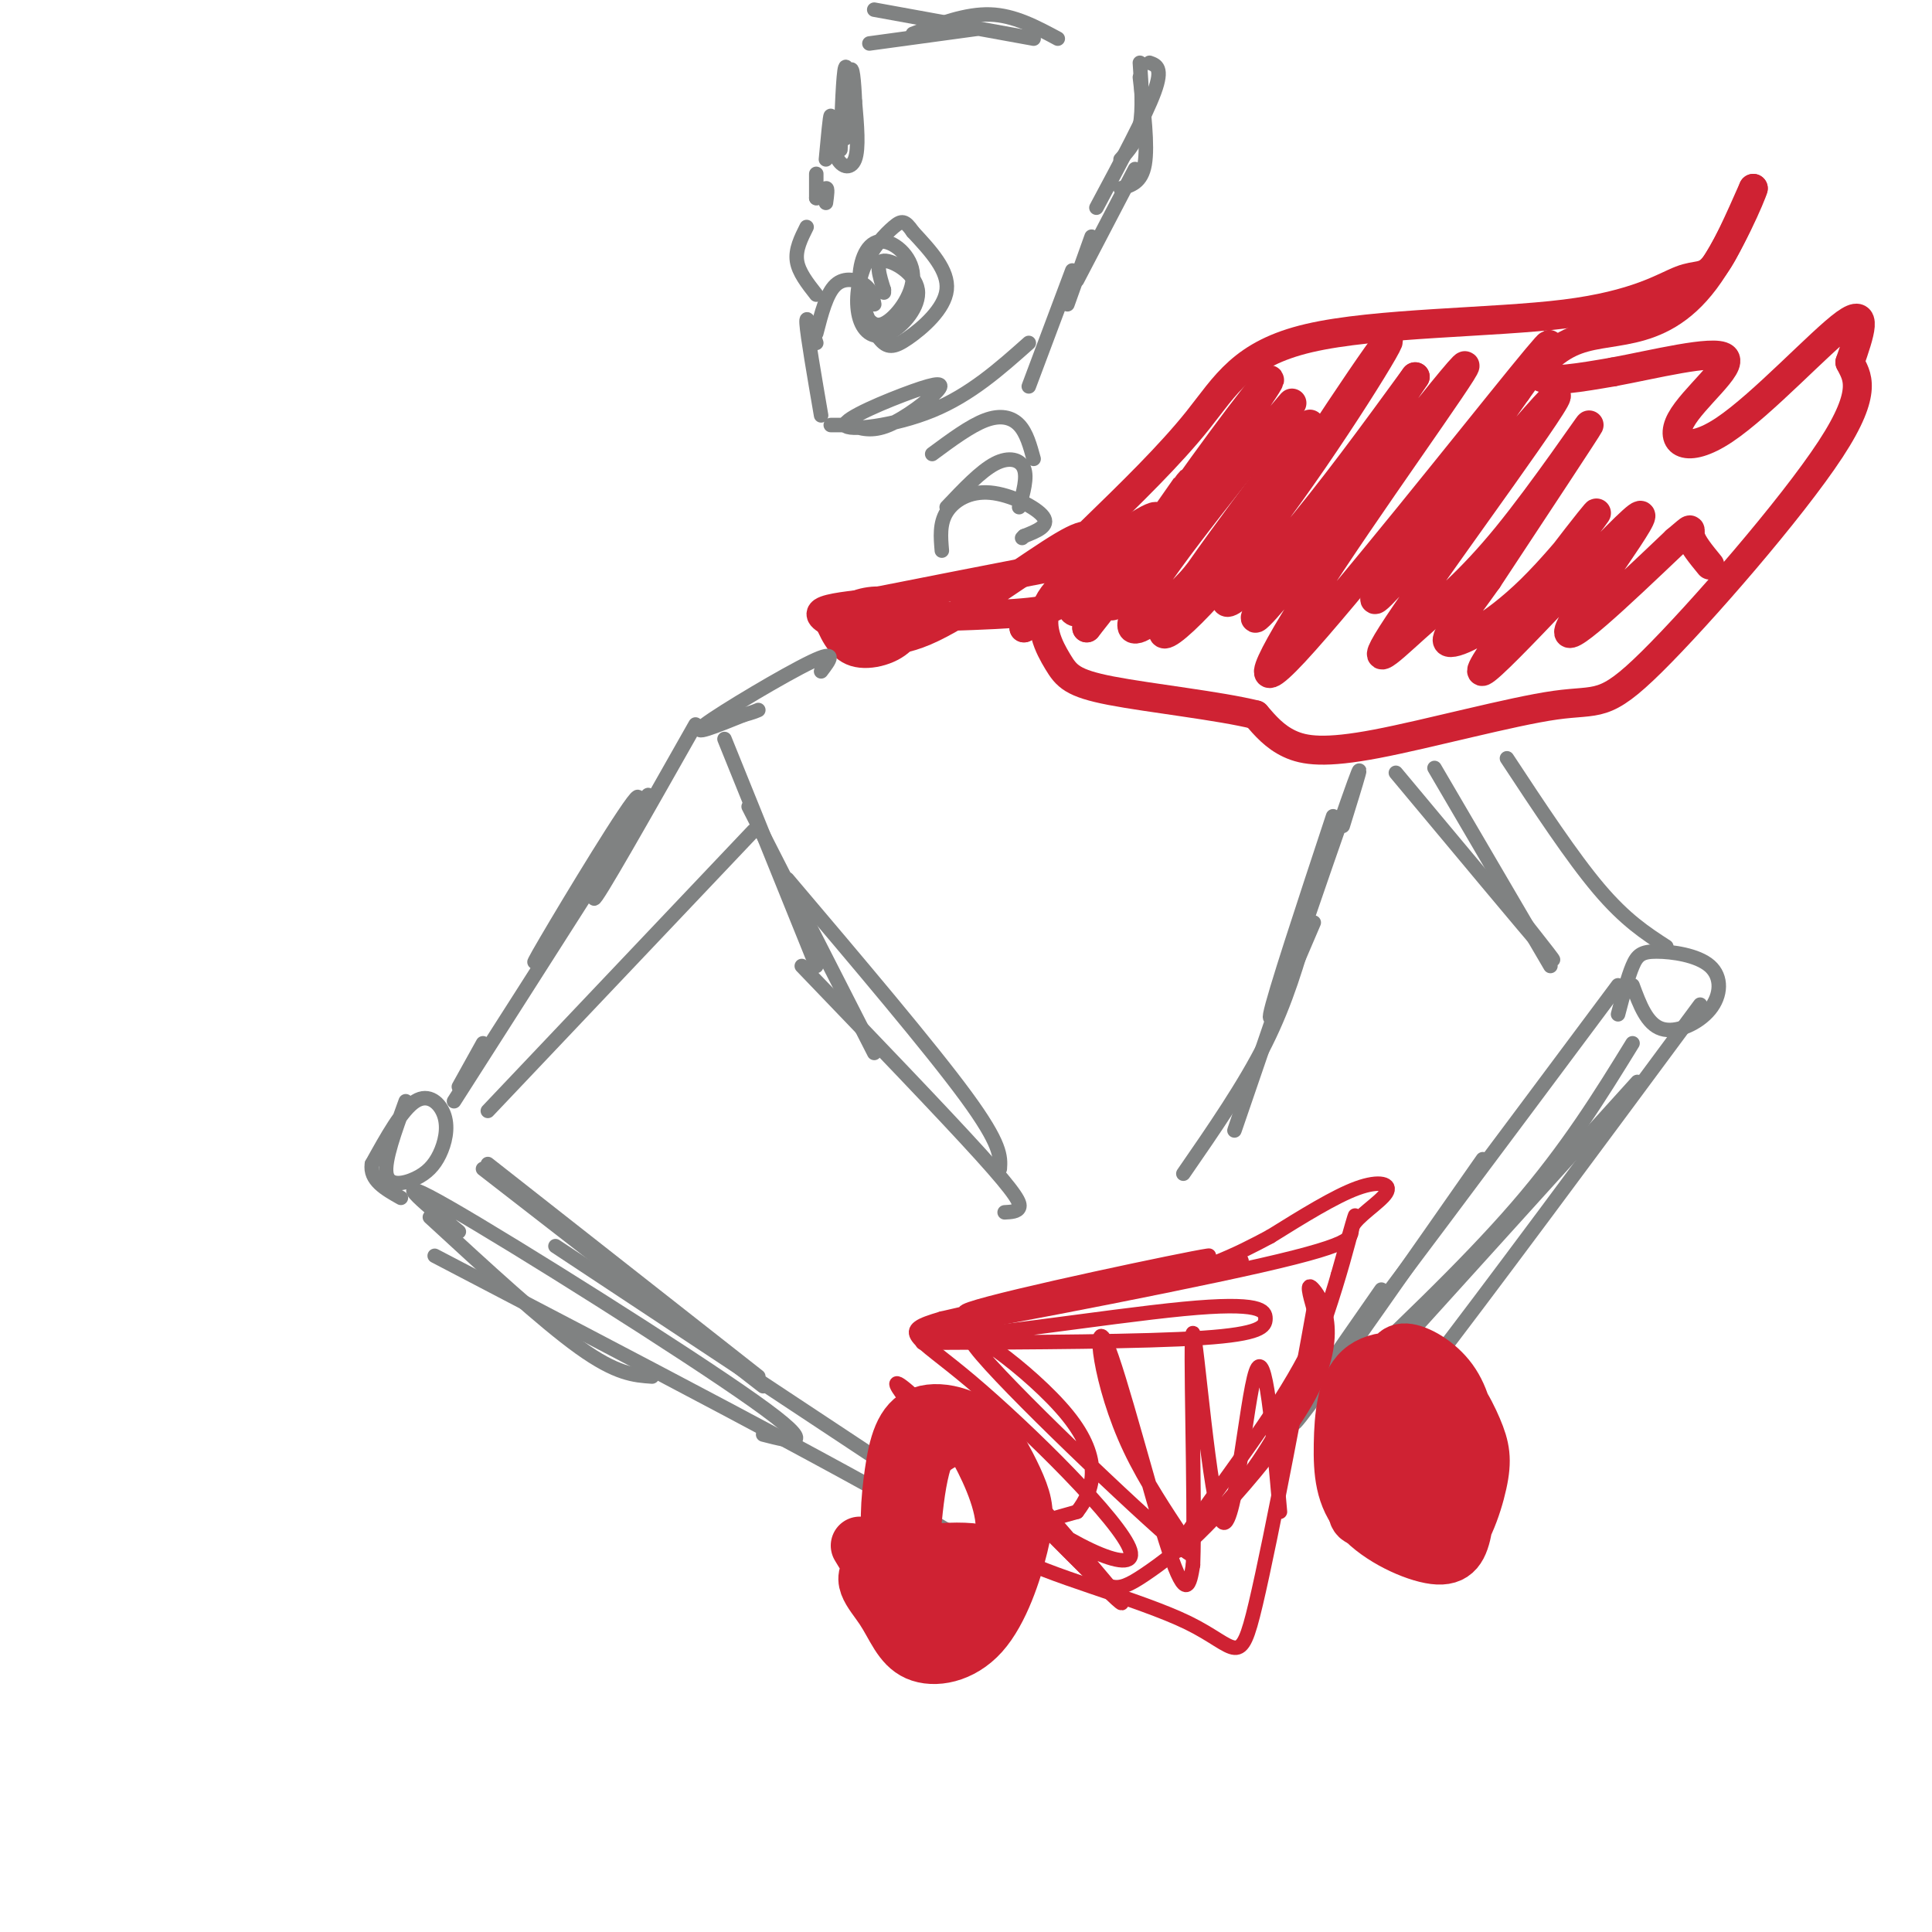 <svg viewBox='0 0 400 400' version='1.1' xmlns='http://www.w3.org/2000/svg' xmlns:xlink='http://www.w3.org/1999/xlink'><g fill='none' stroke='rgb(207,34,51)' stroke-width='6' stroke-linecap='round' stroke-linejoin='round'><path d='M171,127c1.416,3.509 2.833,7.017 6,8c3.167,0.983 8.085,-0.560 10,-3c1.915,-2.440 0.829,-5.776 -2,-7c-2.829,-1.224 -7.399,-0.336 -9,1c-1.601,1.336 -0.233,3.121 2,4c2.233,0.879 5.332,0.852 7,0c1.668,-0.852 1.905,-2.529 0,-3c-1.905,-0.471 -5.953,0.265 -10,1'/><path d='M175,128c5.849,0.048 25.473,-0.331 35,-1c9.527,-0.669 8.958,-1.627 10,-4c1.042,-2.373 3.694,-6.162 5,-9c1.306,-2.838 1.267,-4.724 -5,-1c-6.267,3.724 -18.762,13.060 -27,17c-8.238,3.940 -12.218,2.484 -16,1c-3.782,-1.484 -7.366,-2.995 -7,-4c0.366,-1.005 4.683,-1.502 9,-2'/><path d='M179,125c9.167,-1.833 27.583,-5.417 46,-9'/><path d='M226,110c8.118,-7.890 16.237,-15.780 22,-23c5.763,-7.220 9.171,-13.769 23,-17c13.829,-3.231 38.078,-3.144 53,-5c14.922,-1.856 20.518,-5.653 24,-7c3.482,-1.347 4.852,-0.242 7,-3c2.148,-2.758 5.074,-9.379 8,-16'/><path d='M363,39c-0.290,1.239 -5.014,12.338 -10,19c-4.986,6.662 -10.233,8.889 -15,10c-4.767,1.111 -9.053,1.107 -13,3c-3.947,1.893 -7.556,5.684 -6,7c1.556,1.316 8.278,0.158 15,-1'/><path d='M334,77c8.116,-1.490 20.907,-4.714 23,-3c2.093,1.714 -6.511,8.367 -9,13c-2.489,4.633 1.138,7.247 9,2c7.862,-5.247 19.961,-18.356 25,-22c5.039,-3.644 3.020,2.178 1,8'/><path d='M383,75c1.311,2.757 4.089,5.650 -4,18c-8.089,12.350 -27.043,34.157 -37,44c-9.957,9.843 -10.916,7.721 -20,9c-9.084,1.279 -26.292,5.960 -37,8c-10.708,2.040 -14.917,1.440 -18,0c-3.083,-1.440 -5.042,-3.720 -7,-6'/><path d='M260,148c-7.293,-1.846 -22.026,-3.462 -30,-5c-7.974,-1.538 -9.189,-3.000 -11,-6c-1.811,-3.000 -4.218,-7.538 -2,-12c2.218,-4.462 9.062,-8.846 9,-8c-0.062,0.846 -7.031,6.923 -14,13'/><path d='M212,130c4.071,-2.799 21.247,-16.296 26,-21c4.753,-4.704 -2.918,-0.614 -8,4c-5.082,4.614 -7.574,9.753 -8,12c-0.426,2.247 1.216,1.602 2,2c0.784,0.398 0.711,1.838 6,-5c5.289,-6.838 15.940,-21.954 16,-22c0.060,-0.046 -10.470,14.977 -21,30'/><path d='M225,130c3.988,-4.864 24.458,-32.025 33,-44c8.542,-11.975 5.157,-8.763 -5,5c-10.157,13.763 -27.086,38.077 -22,34c5.086,-4.077 32.188,-36.547 36,-41c3.812,-4.453 -15.666,19.109 -25,32c-9.334,12.891 -8.524,15.112 -6,14c2.524,-1.112 6.762,-5.556 11,-10'/><path d='M247,120c9.076,-11.310 26.266,-34.585 24,-32c-2.266,2.585 -23.988,31.029 -29,40c-5.012,8.971 6.688,-1.530 20,-19c13.312,-17.470 28.238,-41.910 25,-38c-3.238,3.910 -24.641,36.168 -31,48c-6.359,11.832 2.326,3.238 11,-7c8.674,-10.238 17.337,-22.119 26,-34'/><path d='M293,78c-6.335,9.646 -35.173,50.760 -33,50c2.173,-0.760 35.356,-43.394 42,-51c6.644,-7.606 -13.250,19.817 -26,39c-12.750,19.183 -18.356,30.126 -8,19c10.356,-11.126 36.673,-44.322 47,-57c10.327,-12.678 4.663,-4.839 -1,3'/><path d='M314,81c-9.466,13.458 -32.630,45.603 -29,43c3.630,-2.603 34.056,-39.954 37,-42c2.944,-2.046 -21.592,31.214 -31,45c-9.408,13.786 -3.687,8.097 2,3c5.687,-5.097 11.339,-9.603 19,-19c7.661,-9.397 17.332,-23.685 17,-23c-0.332,0.685 -10.666,16.342 -21,32'/><path d='M308,120c-5.758,8.154 -9.655,12.540 -8,13c1.655,0.460 8.860,-3.006 17,-11c8.140,-7.994 17.214,-20.518 12,-14c-5.214,6.518 -24.717,32.077 -22,31c2.717,-1.077 27.655,-28.790 32,-32c4.345,-3.210 -11.901,18.083 -14,23c-2.099,4.917 9.951,-6.541 22,-18'/><path d='M347,112c3.911,-3.289 2.689,-2.511 3,-1c0.311,1.511 2.156,3.756 4,6'/></g>
<g fill='none' stroke='rgb(128,130,130)' stroke-width='3' stroke-linecap='round' stroke-linejoin='round'><path d='M195,114c-0.244,-2.804 -0.488,-5.607 1,-8c1.488,-2.393 4.708,-4.375 9,-4c4.292,0.375 9.655,3.107 11,5c1.345,1.893 -1.327,2.946 -4,4'/><path d='M212,111c-0.667,0.667 -0.333,0.333 0,0'/><path d='M196,105c3.533,-3.733 7.067,-7.467 10,-9c2.933,-1.533 5.267,-0.867 6,1c0.733,1.867 -0.133,4.933 -1,8'/><path d='M193,94c3.933,-2.911 7.867,-5.822 11,-7c3.133,-1.178 5.467,-0.622 7,1c1.533,1.622 2.267,4.311 3,7'/><path d='M213,71c-6.048,5.380 -12.097,10.760 -20,14c-7.903,3.240 -17.662,4.341 -18,3c-0.338,-1.341 8.744,-5.122 14,-7c5.256,-1.878 6.684,-1.852 5,0c-1.684,1.852 -6.481,5.529 -10,7c-3.519,1.471 -5.759,0.735 -8,0'/><path d='M176,88c-2.000,0.000 -3.000,0.000 -4,0'/><path d='M170,86c-1.417,-8.250 -2.833,-16.500 -3,-19c-0.167,-2.500 0.917,0.750 2,4'/><path d='M178,63c1.261,2.560 2.521,5.121 5,4c2.479,-1.121 6.176,-5.922 6,-10c-0.176,-4.078 -4.226,-7.432 -7,-7c-2.774,0.432 -4.271,4.652 -4,9c0.271,4.348 2.310,8.825 4,11c1.690,2.175 3.032,2.047 6,0c2.968,-2.047 7.562,-6.013 8,-10c0.438,-3.987 -3.281,-7.993 -7,-12'/><path d='M189,48c-1.658,-2.411 -2.303,-2.438 -4,-1c-1.697,1.438 -4.446,4.342 -6,8c-1.554,3.658 -1.914,8.071 -1,11c0.914,2.929 3.101,4.373 6,3c2.899,-1.373 6.511,-5.562 6,-9c-0.511,-3.438 -5.146,-6.125 -7,-6c-1.854,0.125 -0.927,3.063 0,6'/><path d='M183,60c0.000,1.000 0.000,0.500 0,0'/><path d='M169,69c1.067,-4.133 2.133,-8.267 4,-10c1.867,-1.733 4.533,-1.067 6,0c1.467,1.067 1.733,2.533 2,4'/><path d='M169,61c-1.833,-2.333 -3.667,-4.667 -4,-7c-0.333,-2.333 0.833,-4.667 2,-7'/><path d='M169,40c0.000,-2.083 0.000,-4.167 0,-4c0.000,0.167 0.000,2.583 0,5'/><path d='M169,41c0.444,0.200 1.556,-1.800 2,-2c0.444,-0.200 0.222,1.400 0,3'/><path d='M171,33c0.429,-4.607 0.857,-9.214 1,-9c0.143,0.214 0.000,5.250 1,8c1.000,2.750 3.143,3.214 4,1c0.857,-2.214 0.429,-7.107 0,-12'/><path d='M177,21c-0.155,-4.060 -0.542,-8.208 -1,-6c-0.458,2.208 -0.988,10.774 -1,13c-0.012,2.226 0.494,-1.887 1,-6'/><path d='M176,22c-0.022,-3.467 -0.578,-9.133 -1,-8c-0.422,1.133 -0.711,9.067 -1,17'/><path d='M180,9c0.000,0.000 22.000,-3.000 22,-3'/><path d='M189,7c5.500,-2.083 11.000,-4.167 16,-4c5.000,0.167 9.500,2.583 14,5'/><path d='M181,2c0.000,0.000 33.000,6.000 33,6'/><path d='M236,16c0.833,7.083 1.667,14.167 1,18c-0.667,3.833 -2.833,4.417 -5,5'/><path d='M236,13c0.333,4.833 0.667,9.667 0,13c-0.667,3.333 -2.333,5.167 -4,7'/><path d='M238,13c1.417,0.500 2.833,1.000 1,6c-1.833,5.000 -6.917,14.500 -12,24'/><path d='M235,35c0.000,0.000 -12.000,23.000 -12,23'/><path d='M226,49c0.000,0.000 -5.000,14.000 -5,14'/><path d='M222,56c0.000,0.000 -9.000,24.000 -9,24'/><path d='M170,139c1.778,-2.333 3.556,-4.667 -2,-2c-5.556,2.667 -18.444,10.333 -22,13c-3.556,2.667 2.222,0.333 8,-2'/><path d='M154,148c1.833,-0.500 2.417,-0.750 3,-1'/><path d='M150,153c0.000,0.000 19.000,47.000 19,47'/><path d='M155,167c0.000,0.000 26.000,51.000 26,51'/><path d='M163,182c14.833,17.500 29.667,35.000 37,45c7.333,10.000 7.167,12.500 7,15'/><path d='M166,200c14.667,15.267 29.333,30.533 37,39c7.667,8.467 8.333,10.133 8,11c-0.333,0.867 -1.667,0.933 -3,1'/><path d='M276,169c-6.167,18.667 -12.333,37.333 -13,41c-0.667,3.667 4.167,-7.667 9,-19'/><path d='M278,171c2.778,-8.956 5.556,-17.911 1,-5c-4.556,12.911 -16.444,47.689 -21,61c-4.556,13.311 -1.778,5.156 1,-3'/><path d='M271,191c-2.333,8.167 -4.667,16.333 -9,25c-4.333,8.667 -10.667,17.833 -17,27'/><path d='M144,150c-10.470,18.494 -20.940,36.988 -21,36c-0.060,-0.988 10.292,-21.458 9,-21c-1.292,0.458 -14.226,21.845 -19,30c-4.774,8.155 -1.387,3.077 2,-2'/><path d='M115,193c6.311,-9.333 21.089,-31.667 19,-28c-2.089,3.667 -21.044,33.333 -40,63'/><path d='M100,216c0.000,0.000 -5.000,9.000 -5,9'/><path d='M84,228c-2.235,6.128 -4.471,12.256 -4,15c0.471,2.744 3.648,2.106 6,1c2.352,-1.106 3.878,-2.678 5,-5c1.122,-2.322 1.841,-5.394 1,-8c-0.841,-2.606 -3.240,-4.744 -6,-3c-2.760,1.744 -5.880,7.372 -9,13'/><path d='M77,241c-0.500,3.333 2.750,5.167 6,7'/><path d='M89,252c11.667,10.750 23.333,21.500 31,27c7.667,5.500 11.333,5.750 15,6'/><path d='M90,260c41.833,21.833 83.667,43.667 103,55c19.333,11.333 16.167,12.167 13,13'/><path d='M100,242c0.000,0.000 58.000,45.000 58,45'/><path d='M115,258c0.000,0.000 65.000,43.000 65,43'/><path d='M101,230c0.000,0.000 55.000,-58.000 55,-58'/><path d='M101,241c0.000,0.000 56.000,44.000 56,44'/><path d='M95,255c-7.800,-6.400 -15.600,-12.800 -2,-5c13.600,7.800 48.600,29.800 63,40c14.400,10.200 8.200,8.600 2,7'/><path d='M289,160c13.417,16.083 26.833,32.167 31,37c4.167,4.833 -0.917,-1.583 -6,-8'/><path d='M297,159c0.000,0.000 24.000,41.000 24,41'/><path d='M335,204c-25.917,34.750 -51.833,69.500 -60,80c-8.167,10.500 1.417,-3.250 11,-17'/><path d='M307,240c-15.083,21.583 -30.167,43.167 -36,51c-5.833,7.833 -2.417,1.917 1,-4'/><path d='M338,204c1.483,4.010 2.967,8.021 6,9c3.033,0.979 7.617,-1.072 10,-4c2.383,-2.928 2.567,-6.733 0,-9c-2.567,-2.267 -7.883,-2.995 -11,-3c-3.117,-0.005 -4.033,0.713 -5,3c-0.967,2.287 -1.983,6.144 -3,10'/><path d='M312,157c6.750,10.250 13.500,20.500 19,27c5.500,6.500 9.750,9.250 14,12'/><path d='M352,208c-22.452,30.333 -44.905,60.667 -56,75c-11.095,14.333 -10.833,12.667 -12,13c-1.167,0.333 -3.762,2.667 -5,3c-1.238,0.333 -1.119,-1.333 -1,-3'/><path d='M338,216c-6.667,10.833 -13.333,21.667 -24,34c-10.667,12.333 -25.333,26.167 -40,40'/><path d='M282,287c0.000,0.000 57.000,-63.000 57,-63'/></g>
<g fill='none' stroke='rgb(207,34,51)' stroke-width='3' stroke-linecap='round' stroke-linejoin='round'><path d='M191,278c23.000,-0.098 46.000,-0.196 58,-1c12.000,-0.804 13.000,-2.315 13,-4c0.000,-1.685 -1.000,-3.544 -17,-2c-16.000,1.544 -47.000,6.493 -53,6c-6.000,-0.493 13.000,-6.426 28,-10c15.000,-3.574 26.000,-4.787 37,-6'/><path d='M257,261c-12.336,2.929 -61.675,13.250 -63,14c-1.325,0.750 45.366,-8.073 67,-13c21.634,-4.927 18.211,-5.960 19,-8c0.789,-2.040 5.789,-5.088 7,-7c1.211,-1.912 -1.368,-2.689 -6,-1c-4.632,1.689 -11.316,5.845 -18,10'/><path d='M263,256c-6.683,3.579 -14.389,7.526 -30,11c-15.611,3.474 -39.126,6.474 -32,4c7.126,-2.474 44.893,-10.421 49,-11c4.107,-0.579 -25.447,6.211 -55,13'/><path d='M195,273c-9.477,2.760 -5.670,3.160 6,13c11.670,9.840 31.205,29.120 33,35c1.795,5.880 -14.148,-1.640 -28,-13c-13.852,-11.360 -25.614,-26.558 -18,-20c7.614,6.558 34.604,34.874 42,42c7.396,7.126 -4.802,-6.937 -17,-21'/><path d='M213,309c-7.338,-7.344 -17.185,-15.205 -15,-12c2.185,3.205 16.400,17.475 24,25c7.600,7.525 8.583,8.306 15,4c6.417,-4.306 18.266,-13.698 27,-29c8.734,-15.302 14.353,-36.515 16,-43c1.647,-6.485 -0.676,1.757 -3,10'/><path d='M277,264c-1.474,5.132 -3.657,12.964 -12,26c-8.343,13.036 -22.844,31.278 -21,31c1.844,-0.278 20.035,-19.075 27,-32c6.965,-12.925 2.704,-19.979 1,-22c-1.704,-2.021 -0.852,0.989 0,4'/><path d='M272,271c-2.485,13.997 -8.697,46.989 -12,61c-3.303,14.011 -3.697,9.041 -14,4c-10.303,-5.041 -30.515,-10.155 -36,-14c-5.485,-3.845 3.758,-6.423 13,-9'/><path d='M223,313c3.428,-4.357 5.499,-10.751 -2,-20c-7.499,-9.249 -24.567,-21.354 -19,-14c5.567,7.354 33.771,34.167 42,41c8.229,6.833 -3.516,-6.313 -10,-20c-6.484,-13.687 -7.707,-27.916 -5,-22c2.707,5.916 9.345,31.976 13,43c3.655,11.024 4.328,7.012 5,3'/><path d='M247,324c0.506,-13.357 -0.730,-48.250 0,-48c0.730,0.250 3.427,35.644 6,39c2.573,3.356 5.021,-25.327 7,-31c1.979,-5.673 3.490,11.663 5,29'/></g>
<g fill='none' stroke='rgb(207,34,51)' stroke-width='12' stroke-linecap='round' stroke-linejoin='round'><path d='M290,298c-1.247,5.961 -2.494,11.922 -3,15c-0.506,3.078 -0.272,3.274 2,5c2.272,1.726 6.582,4.984 10,3c3.418,-1.984 5.945,-9.210 7,-14c1.055,-4.790 0.638,-7.146 -1,-11c-1.638,-3.854 -4.497,-9.207 -9,-12c-4.503,-2.793 -10.651,-3.025 -14,0c-3.349,3.025 -3.901,9.306 -4,15c-0.099,5.694 0.254,10.801 4,15c3.746,4.199 10.885,7.489 15,8c4.115,0.511 5.205,-1.758 6,-6c0.795,-4.242 1.296,-10.457 1,-16c-0.296,-5.543 -1.387,-10.416 -4,-14c-2.613,-3.584 -6.746,-5.881 -9,-6c-2.254,-0.119 -2.627,1.941 -3,4'/><path d='M288,284c0.815,5.366 4.352,16.781 6,22c1.648,5.219 1.408,4.242 3,5c1.592,0.758 5.015,3.252 5,-1c-0.015,-4.252 -3.469,-15.249 -5,-20c-1.531,-4.751 -1.139,-3.256 -3,-4c-1.861,-0.744 -5.977,-3.727 -8,0c-2.023,3.727 -1.955,14.165 -1,19c0.955,4.835 2.797,4.066 5,4c2.203,-0.066 4.766,0.570 6,-1c1.234,-1.570 1.140,-5.346 -1,-8c-2.140,-2.654 -6.326,-4.187 -9,-2c-2.674,2.187 -3.837,8.093 -5,14'/><path d='M281,312c-0.333,2.667 1.333,2.333 3,2'/><path d='M178,320c3.847,6.374 7.694,12.748 11,15c3.306,2.252 6.071,0.381 10,-3c3.929,-3.381 9.024,-8.272 5,-10c-4.024,-1.728 -17.166,-0.294 -22,2c-4.834,2.294 -1.361,5.449 1,9c2.361,3.551 3.610,7.498 7,9c3.390,1.502 8.920,0.558 13,-4c4.080,-4.558 6.709,-12.731 8,-18c1.291,-5.269 1.244,-7.633 0,-11c-1.244,-3.367 -3.684,-7.738 -5,-10c-1.316,-2.262 -1.508,-2.417 -4,-3c-2.492,-0.583 -7.283,-1.595 -10,4c-2.717,5.595 -3.358,17.798 -4,30'/><path d='M188,330c2.768,4.522 11.688,0.826 16,-3c4.312,-3.826 4.015,-7.781 4,-13c-0.015,-5.219 0.250,-11.701 -3,-16c-3.250,-4.299 -10.016,-6.416 -14,-5c-3.984,1.416 -5.187,6.365 -6,12c-0.813,5.635 -1.237,11.957 0,16c1.237,4.043 4.135,5.806 7,7c2.865,1.194 5.696,1.819 9,0c3.304,-1.819 7.082,-6.082 7,-12c-0.082,-5.918 -4.025,-13.492 -6,-17c-1.975,-3.508 -1.983,-2.951 -4,-2c-2.017,0.951 -6.043,2.294 -9,7c-2.957,4.706 -4.845,12.773 -3,17c1.845,4.227 7.422,4.613 13,5'/></g>
</svg>